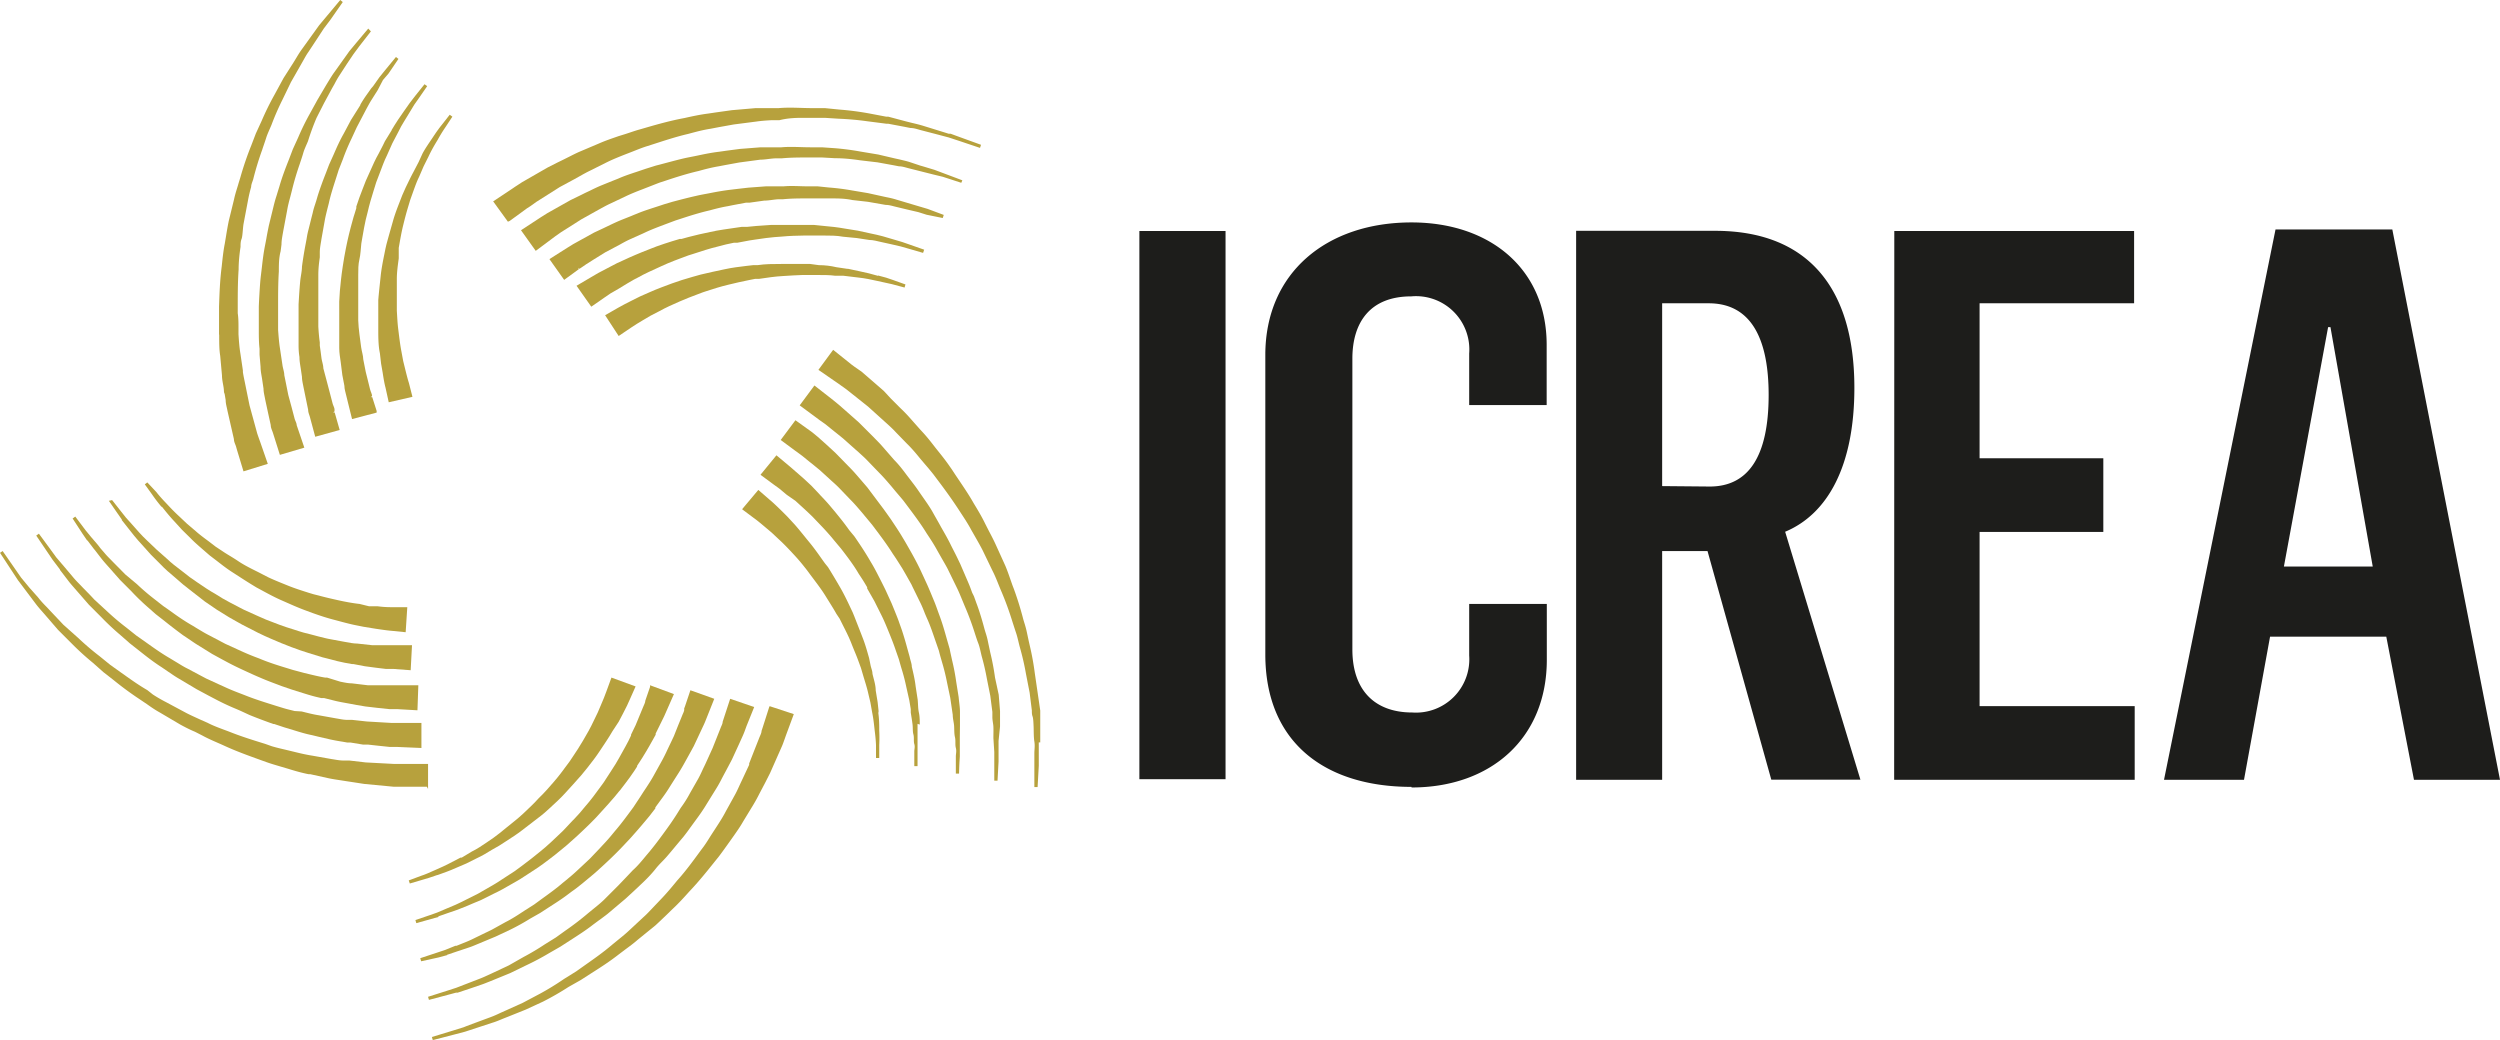 <svg xmlns="http://www.w3.org/2000/svg" viewBox="0 0 169.72 70.6"><defs><style>.cls-1{fill:#1d1d1b;}.cls-2{fill:#b7a13d;}</style></defs><title>logo-icrea</title><g id="Layer_2" data-name="Layer 2"><g id="CONTENT"><path class="cls-1" d="M155.05,38.46l3-16.25h.16l2.87,16.25Zm-8.14,14.48h5.43l1.77-9.72H162l1.88,9.72h5.84l-7.31-37.36h-7.93Zm-18.32,0h16.33v-5H134.39V36.11h8.4v-5h-8.4V20.59h10.49V15.68H128.6ZM112.84,33V20.59H116c3,0,4.07,2.61,4.07,6.22,0,4.23-1.41,6.22-4,6.22ZM107,52.94h5.84V37.41h3.08l4.33,15.52h6.05l-5.11-16.83c2.87-1.2,4.7-4.44,4.7-9.77,0-7.05-3.39-10.66-9.45-10.66H107Zm-11.17.52c5.38,0,9.18-3.34,9.18-8.67V41H99.74v3.5a3.62,3.62,0,0,1-3.86,3.87c-2.56,0-4.07-1.52-4.07-4.28V24.35c0-2.46,1.2-4.23,4-4.23A3.62,3.62,0,0,1,99.74,24v3.5H105V23.41c0-5.12-3.81-8.31-9.18-8.31-5.74,0-9.92,3.4-9.92,9V44.42c0,6,4.07,9,9.92,9m-18.47-.52H83.2V15.68H77.35Z"/><path class="cls-2" d="M14.88,22.74c0,.51,0,1,.07,1.42l.12,1.33c0,.28.07.55.11.82s0,.29.07.43l.07.42c0,.25.08.49.12.72l.44,1.93c0,.18.09.34.14.49l.07.25L16.53,32l1.65-.51-.51-1.47-.09-.25c-.05-.15-.11-.3-.15-.46l-.49-1.79-.22-1.08-.08-.4c-.05-.25-.11-.51-.15-.78v-.11L16.32,24c-.07-.42-.1-.85-.13-1.31v0c0-.17,0-.35,0-.52s0-.6-.05-.9v-.42c0-.83,0-1.69.06-2.56,0-.47.05-1,.13-1.53,0-.18,0-.36.07-.54s.08-.67.13-1l.29-1.53a9.66,9.66,0,0,1,.23-1c0-.17.09-.35.14-.52a20.56,20.56,0,0,1,.61-2c.09-.28.19-.55.27-.81s.24-.59.36-.88a17.74,17.74,0,0,1,.75-1.72l.57-1.18.61-1.07.21-.37c.12-.21.23-.42.36-.6l.56-.85.49-.75.46-.61L23.27.14,23.1,0,21.67,1.71,20.54,3.28c-.14.19-.27.39-.4.61l-.22.36L19.25,5.3l-.63,1.16a18.43,18.43,0,0,0-.85,1.73c-.13.28-.26.57-.4.87l-.31.81A21.62,21.62,0,0,0,16.33,12c-.05.18-.11.35-.16.53s-.21.65-.28,1L15.53,15c-.07.34-.13.69-.18,1l-.09.54c-.1.51-.15,1-.21,1.57-.12.92-.15,1.83-.18,2.71v.37c0,.33,0,.66,0,1,0,.17,0,.33,0,.5"/><path class="cls-2" d="M22.7,4.9c-.14.19-.26.39-.39.6l-.17.28-.59,1L21,7.78a16.85,16.85,0,0,0-.76,1.56l-.36.79-.27.71c-.23.58-.46,1.18-.64,1.81l-.13.42-.07.23c-.07.21-.13.43-.19.67l-.33,1.35c-.06.3-.12.59-.17.89l-.09.47c-.1.5-.16,1-.21,1.45s-.09.7-.12,1.1-.07,1.06-.09,1.58V21c0,.24,0,.48,0,.73s0,.43,0,.64c0,.43,0,.88.05,1.31l0,.4.07.83c0,.28.06.55.1.8l.05.34.05.34c0,.24.07.48.11.72l.2.93.18.82c0,.18.09.35.14.5L19,30.88l1.66-.49-.52-1.53c0-.14-.1-.29-.14-.44l-.2-.76-.23-.85-.2-1-.07-.34c0-.23-.1-.47-.13-.72L19,23.61c-.06-.39-.09-.81-.12-1.21,0-.14,0-.29,0-.43s0-.56,0-.85v-.4c0-.74,0-1.51.05-2.29,0-.46,0-.91.12-1.37l.06-.46c0-.31.07-.62.12-.92l.26-1.38c.05-.31.13-.62.21-.91l.11-.43a18.9,18.9,0,0,1,.54-1.83c.08-.25.17-.5.24-.75s.21-.53.32-.8A16.34,16.34,0,0,1,21.49,8L22,7l.54-1,.17-.3c.11-.21.22-.41.34-.59l.5-.77L24,3.67l.4-.54.78-1L25,1.94l-.84,1-.44.53-.45.63Z"/><path class="cls-2" d="M24.46,7.14l-.63,1-.5.94c-.25.44-.46.9-.67,1.39l-.32.71-.24.63c-.19.48-.38,1-.54,1.51l-.09.31-.08.25c-.06.18-.12.37-.16.57-.1.38-.19.76-.29,1.15s-.1.5-.15.75l-.08.42c-.07.39-.14.8-.21,1.33,0,.32-.09.66-.12,1-.05.53-.08,1.05-.11,1.56v0c0,.22,0,.44,0,.66v.15c0,.15,0,.29,0,.44,0,.43,0,.82,0,1.2l0,.36q0,.39.06.77c0,.3.06.58.1.86l.07.48c0,.23.06.46.1.68l.17.83.15.73c0,.18.08.34.12.49l.36,1.34,1.66-.46L22.72,28l-.1,0,.09-.07,0-.12c0-.13-.09-.27-.13-.42l-.18-.69-.2-.76L21.95,25c0-.23-.1-.47-.13-.72s-.07-.54-.11-.82l0-.22c-.05-.35-.08-.72-.1-1.07,0-.13,0-.26,0-.4s0-.5,0-.74v-.34c0-.66,0-1.35,0-2,0-.49.05-.86.1-1.22l0-.34c0-.3.07-.6.11-.89l.08-.45.14-.78c.05-.3.13-.6.2-.89l.08-.31c.12-.56.3-1.11.47-1.64l.21-.66c.1-.24.19-.48.28-.71a14.55,14.55,0,0,1,.58-1.38l.36-.78.64-1.22c.12-.22.23-.43.35-.62l.43-.68L26,5.43,26.37,5,27.05,4l-.17-.13-.74.9-.38.47-.43.61L25.2,6l-.34.48c-.14.2-.27.4-.4.63"/><path class="cls-2" d="M26.59,8.84l-.46.75L26,9.86l-.29.56c-.22.38-.4.79-.59,1.22l-.28.62-.21.54c-.15.39-.31.8-.44,1.22l0,.11-.11.36c-.05.15-.1.31-.14.47-.09.31-.17.63-.25.95s-.09.41-.14.62l-.07.34c-.08.4-.15.81-.21,1.21s-.09.63-.12.91c-.06.51-.1,1-.12,1.48,0,.18,0,.36,0,.54V21c0,.18,0,.36,0,.54,0,.39,0,.74,0,1.09,0,.1,0,.2,0,.3v0q0,.36,0,.7c0,.33.06.65.1.95l.05.4.06.48.14.73c0,.23.08.45.12.64s.09.37.13.53l.27,1.09,1.67-.44,0-.11-.3-.94-.1,0,.09-.07c0-.14-.1-.3-.14-.47s-.1-.39-.15-.61l-.14-.56-.17-.86c0-.24-.1-.52-.14-.8s-.08-.6-.12-.91-.07-.64-.08-.93v-.25c0-.25,0-.5,0-.75v-.32c0-.57,0-1.16,0-1.76,0-.37,0-.72.08-1.06s.09-.72.13-1.08l.06-.35.13-.73c.06-.35.15-.71.24-1.05.11-.49.26-1,.4-1.44l.18-.58.24-.63c.16-.42.3-.82.49-1.2l.37-.83.4-.76c.13-.26.25-.5.39-.71l.36-.59.34-.56.29-.41.58-.84-.18-.13-.64.8L27.81,7l-.38.54-.4.58c-.15.23-.31.48-.44.7"/><path class="cls-2" d="M28.42,11l-.37.71c-.18.33-.34.68-.5,1l-.24.54-.19.49c-.16.41-.32.83-.44,1.26s-.31,1.08-.45,1.61l-.06.26-.08.4c-.1.49-.2,1-.25,1.5s-.12,1.09-.16,1.61l0,.6c0,.5,0,1,0,1.42s0,1.08.11,1.58l.08.7.11.63c.07.47.13.78.19,1l.22,1L28,26.94,27.76,26c-.09-.28-.17-.61-.25-.93l-.14-.57-.12-.65c-.09-.46-.15-1-.21-1.47s-.07-.83-.1-1.28l0-.37v-.29c0-.48,0-1,0-1.49s.07-.95.13-1.41l0-.42,0-.29c.09-.51.17-1,.3-1.53s.21-.83.33-1.23l.15-.5.2-.56c.13-.36.25-.7.4-1l.31-.72.33-.66c.2-.43.43-.82.62-1.13a9.93,9.93,0,0,1,.52-.85l.48-.73-.18-.13-.54.69c-.18.22-.38.5-.59.82s-.48.69-.71,1.11Z"/><path class="cls-2" d="M29.06,53.56l0-1.7-1.58,0h-.77l-1.88-.1-1.12-.13-.41,0c-.26,0-.53-.06-.8-.1l-1.3-.23c-.45-.07-.91-.18-1.35-.29l-.5-.12c-.3-.07-.6-.14-.9-.23L18,50.5c-.81-.25-1.65-.51-2.47-.84-.48-.18-1-.36-1.44-.59l-.52-.23c-.3-.14-.62-.28-.91-.43l-1.4-.75a9.9,9.9,0,0,1-.88-.51L10,46.85c-.64-.37-1.23-.8-1.81-1.21l-.7-.5-.74-.6a18.33,18.33,0,0,1-1.44-1.23l-1-.89-.85-.9-.28-.3c-.18-.18-.34-.35-.49-.53l-.12-.15L2,39.9l-.57-.69L1,38.59.18,37.41,0,37.53l1.22,1.86,1.16,1.54c.14.19.3.38.47.57l.27.31.82.95.94.94A18.52,18.52,0,0,0,6.31,45l.71.63.68.53a22.06,22.06,0,0,0,1.81,1.33l.46.31c.28.2.57.4.88.57l1.39.82c.31.17.64.34,1,.49l.49.25c.47.26,1,.47,1.46.68.84.39,1.71.7,2.54,1l.39.14c.31.11.63.2.93.29l.51.15c.45.14.93.28,1.4.37l.11,0,1.22.27c.28.06.55.1.82.14l.45.07.46.07.71.11,2,.19.54,0h.24l1.47,0Z"/><path class="cls-2" d="M4.07,38.69l.07.09.49.64c.14.19.3.36.46.55l.21.24.74.85.85.85a17.27,17.27,0,0,0,1.28,1.2l.65.57.61.48c.49.39,1,.79,1.55,1.14l.38.26.19.13c.18.12.38.26.59.38l1.21.72.82.44.42.22c.47.25.94.47,1.35.64s.65.29,1,.45c.54.22,1.08.42,1.61.61l.06,0,.66.22h0l.63.19c.48.15.88.27,1.29.35l.41.1.82.19c.28.06.55.11.82.15l.34.06.22,0,.85.14.34,0,.63.07.85.09.52,0,1.62.07,0-1.7H27.29v.11l0-.11H26.6l-1.7-.1-1-.11-.34,0c-.24,0-.49-.06-.74-.1l-1.17-.21c-.39-.06-.77-.16-1.17-.26h0L20,48.27c-.27-.07-.55-.13-.83-.22l-.36-.11c-.73-.23-1.49-.46-2.23-.76-.39-.15-.85-.32-1.3-.53l-.42-.19-.87-.4-1.26-.67c-.29-.14-.56-.32-.83-.48l-.38-.23c-.57-.33-1.1-.71-1.62-1.08l-.64-.45-.69-.55a16.8,16.8,0,0,1-1.29-1.09l-.87-.8-.3-.32-.47-.48-.23-.24c-.17-.17-.33-.34-.47-.51l-.59-.7-.53-.62-.4-.55-.78-1.06-.18.13L3.57,38l.5.66"/><path class="cls-2" d="M5.92,36.67l.45.59.06.07.44.57c.14.18.29.35.46.54l.82.93.75.75A15.32,15.32,0,0,0,10,41.19l.58.51.54.42c.41.33.84.66,1.3,1l.27.18.22.15c.15.1.32.22.5.33l1,.62.64.35.41.22c.43.23.86.43,1.23.6s.63.29.94.42c.5.22,1,.4,1.5.59h0l.64.22.57.18c.42.13.79.25,1.17.34l.3.07H22l.76.19c.29.07.58.12.86.17l.59.11.59.1.86.1.76.08.52,0,1.4.08.06-1.7H26.48l-.72,0-.8,0-1.08-.13c-.25,0-.51-.06-.77-.11L22.2,46l-.13,0c-.36-.06-.74-.15-1.07-.23l-.37-.09-.75-.2-.29-.09c-.66-.2-1.34-.41-2-.69-.46-.17-.82-.32-1.15-.47l-.33-.15-.81-.37-1.12-.59c-.28-.14-.55-.31-.82-.47l-.26-.16c-.51-.29-1-.62-1.45-.95l-.57-.4-.6-.47a14.89,14.89,0,0,1-1.17-1L8.51,39l-.84-.85c-.17-.18-.34-.34-.49-.51l-.37-.43L6.65,37l-.48-.56L5.81,36l-.7-.93-.18.13.65,1,.34.5"/><path class="cls-2" d="M8.27,35.31l.41.52,0,0,.42.53c.17.21.36.43.55.63l.59.66.66.66c.3.32.64.61,1,.91l.53.46.47.37c.33.26.68.53,1,.78l.41.28.41.28.84.52.53.3.34.19,1.11.57c.31.15.59.28.85.39.47.21.95.4,1.39.57l.42.15.16.06.52.17h0c.35.11.69.22,1,.31l.32.08.69.18c.34.08.67.15,1,.2l.09,0,.79.15.75.1.66.08.5,0,1.2.09.09-1.7H26.36l-.64,0-.47,0-1-.11c-.26,0-.54-.06-.82-.11l-.92-.17c-.31-.05-.64-.14-.92-.21l-.26-.07-.74-.19-.33-.1c-.55-.17-1.12-.35-1.69-.58-.35-.13-.69-.26-1-.41l-.18-.08-.82-.37-.33-.17-.65-.34c-.33-.17-.65-.36-.94-.55-.45-.25-.87-.54-1.28-.82l-.49-.34-.55-.43c-.36-.27-.7-.53-1-.82l-.69-.61L10,36.71l0,0c-.2-.19-.38-.37-.55-.56l-.46-.52-.44-.49-.31-.39-.63-.8L7.39,34l.58.84.3.43"/><path class="cls-2" d="M11,34.41c.24.3.52.65.85,1l.51.56.57.56c.26.27.55.52.86.79l.45.39.42.32c.35.27.7.55,1.09.8s.95.62,1.43.91l.23.14.39.21c.44.24.89.48,1.35.68s1,.45,1.54.65l.54.2c.48.17.93.32,1.39.44s1.09.3,1.56.39l.5.1.86.14c.35.05.74.11,1,.13l1,.1.11-1.7h-.11l-.89,0c-.25,0-.54,0-1-.06l-.59,0L24.41,41c-.47-.05-1-.15-1.49-.26s-.84-.19-1.28-.31l-.36-.09-.3-.09c-.47-.15-.95-.3-1.42-.49s-.9-.36-1.33-.56L17.84,39l-.23-.12c-.48-.24-1-.49-1.43-.78s-.74-.45-1.09-.69l-.44-.29-.47-.36c-.31-.23-.61-.45-.88-.69l-.6-.51-.54-.51c-.34-.31-.63-.62-.89-.9l0,0c-.27-.28-.49-.53-.66-.75L10,32.75l-.17.13.51.71a10,10,0,0,0,.62.81"/><path class="cls-2" d="M52.22,48l-.44,1.38-.08.24c0,.15-.1.32-.16.48l-.32.81-.36.92,0,.09-.43.92-.17.36c-.11.24-.22.49-.35.73l-.63,1.14c-.2.39-.44.76-.7,1.16l-.28.43c-.16.25-.32.52-.5.77l-.26.35c-.49.67-1,1.37-1.57,2-.36.44-.67.81-1,1.16l-.39.41c-.23.24-.46.49-.69.72l-1.15,1.07c-.24.23-.5.44-.76.65l-.44.36c-.55.47-1.14.89-1.71,1.29l-.72.51-.82.51a18.46,18.46,0,0,1-1.63,1l-1.17.62-1.13.51-.38.17c-.23.11-.45.21-.67.29l-1,.37-.64.24-.2.08-.74.23-1.41.43.06.21,1.43-.37.76-.2,1.86-.61c.24-.07.47-.17.71-.27l.38-.15,1.17-.47L36.86,68A19.26,19.26,0,0,0,38.6,67l.83-.47.73-.47c.62-.39,1.25-.8,1.85-1.27l.45-.34c.27-.2.56-.41.82-.64l1.23-1c.26-.24.51-.48.76-.72l.4-.39c.4-.37.77-.78,1.11-1.16.64-.67,1.21-1.38,1.76-2.07l.25-.31c.2-.26.39-.53.57-.78l.3-.42c.31-.44.57-.8.79-1.19l.7-1.15c.15-.25.28-.49.4-.73l.2-.38.2-.38.33-.65.8-1.81c.08-.18.13-.34.19-.5l.08-.23.54-1.46-1.64-.54Z"/><path class="cls-2" d="M30.95,67.43l.6-.2.42-.14.64-.22c.22-.07.43-.16.66-.25l.32-.13,1.05-.43,1.09-.53a17.65,17.65,0,0,0,1.56-.83l.75-.43.65-.42c.53-.34,1.08-.69,1.59-1.09l.35-.26.21-.15c.17-.13.37-.27.55-.43L42.48,61l.67-.62.36-.34c.38-.35.74-.73,1-1.06s.48-.51.75-.82.67-.8,1-1.19l.15-.18c.15-.19.3-.39.44-.59l.38-.52c.26-.35.52-.72.74-1.09l.21-.34.44-.71c.15-.24.28-.48.4-.72l.16-.3.14-.26.37-.7.46-1,.28-.62c.07-.16.13-.31.18-.46l.07-.19L51.2,48l-1.63-.56L49.06,49c0,.14-.09.28-.14.42l-.29.73-.25.63-.5,1.1-.15.31c-.1.22-.2.44-.32.66l-.57,1c-.18.34-.38.66-.63,1l-.23.37c-.15.24-.31.48-.47.71l-.22.31c-.44.61-.9,1.24-1.42,1.84-.28.34-.58.71-.91,1l-.34.36-.63.66-1,1c-.23.22-.49.43-.74.63l-.33.27a19.15,19.15,0,0,1-1.54,1.18l-.64.46-.74.46a16.71,16.71,0,0,1-1.46.87l-1,.57-1,.47-.3.14c-.22.1-.43.2-.64.28l-1.63.63-.65.21-1.26.4.06.21,1.28-.34.67-.18"/><path class="cls-2" d="M30.35,64.82l.71-.24.78-.26c.22-.07.44-.17.66-.26l1.15-.48,1-.47A15.59,15.59,0,0,0,36,62.36l.67-.38.57-.37c.45-.29.91-.58,1.34-.91l.24-.18.24-.17.47-.37.77-.64.15-.13.56-.51.32-.3c.36-.34.71-.69,1-1s.47-.49.69-.75c.38-.42.76-.88,1.06-1.24l.41-.53,0-.07.3-.41c.27-.36.49-.67.69-1l.31-.49.3-.47c.15-.24.29-.48.42-.72l.25-.45.34-.62.68-1.45c.08-.17.14-.33.2-.48l.51-1.28-1.62-.58-.4,1.19.1,0h-.12l0,.12c0,.13-.09.27-.14.41l-.27.66-.29.73-.16.34-.22.46-.09.19c-.1.22-.21.44-.33.66l-.51.92c-.17.32-.37.63-.56.92l-.2.3c-.14.22-.28.44-.43.66L43,54.8c-.4.54-.81,1.11-1.27,1.64-.29.36-.55.66-.81.93l-.25.27-.61.64-.34.32-.58.54c-.23.22-.49.43-.73.63l-.21.17c-.44.38-.91.72-1.37,1.05l-.56.41-.66.42c-.44.29-.85.56-1.29.78l-.92.51-.7.34-.41.2c-.22.11-.43.21-.63.29l-.67.27-.08,0-.69.28-.57.19-1.12.37.06.21L29.77,65l.59-.16"/><path class="cls-2" d="M29.76,62.21l.63-.22.67-.23.7-.28.3-.13.6-.25.84-.42c.41-.19.8-.41,1.21-.65l.59-.34.51-.33c.35-.23.72-.46,1.07-.72l.08-.06.32-.24.39-.3.77-.63.45-.4.29-.26c.31-.29.61-.57.89-.85s.45-.45.64-.67c.36-.38.68-.76,1-1.12l.31-.38.08-.09.33-.43c.23-.3.45-.6.64-.89l.18-.28,0-.05.35-.54c.19-.29.35-.59.49-.82l.05-.09v0l.37-.66,0-.08.29-.59.29-.59c.08-.18.15-.34.22-.5l.44-1-1.62-.6,0,.11-.32.93v0c0,.14-.1.3-.16.46l-.24.58-.26.63-.31.64,0,.06c-.12.25-.23.49-.37.73l-.45.81c-.15.27-.32.55-.49.8l-.18.28-.37.57-.19.26c-.34.47-.69.95-1.09,1.4-.23.29-.47.56-.71.81l-.12.12-.63.67-.25.24-.55.52c-.27.26-.55.49-.82.71s-.79.64-1.19.93l-.49.36-.57.37c-.38.25-.74.49-1.12.7l-.8.46-.78.39c-.25.13-.5.25-.74.36l-.64.27-.61.26-.48.17-1,.34.06.21,1-.28.5-.14"/><path class="cls-2" d="M29.72,59.4c.39-.14.8-.28,1.24-.48l.7-.3.72-.36c.35-.16.68-.36,1-.56l.51-.29.45-.29c.37-.24.75-.48,1.11-.76s.88-.68,1.3-1l.23-.19.31-.28c.37-.34.76-.69,1.1-1.07s.74-.8,1.08-1.2l.4-.49c.31-.39.6-.77.85-1.15s.61-.9.86-1.34L42,49l.3-.57c.21-.4.35-.69.45-.93l.4-.9L41.51,46l-.34.93c-.1.29-.24.62-.36.9l-.23.54-.29.6c-.19.41-.43.84-.71,1.31s-.43.7-.68,1.07l-.22.33-.17.23c-.29.4-.59.8-.93,1.19s-.63.73-1,1.08l-.28.3-.19.19c-.38.37-.77.75-1.19,1.08s-.67.55-1,.81l-.41.31-.48.33c-.33.22-.63.43-1,.61l-.68.41-.08,0-.58.3c-.42.23-.82.4-1.18.56s-.67.3-.93.38l-.83.31.07.21.85-.25c.27-.07.6-.18,1-.32"/><path class="cls-2" d="M70.62,50.4c0-.22,0-.45,0-.7v-.32c0-.24,0-.48,0-.74s0-.27,0-.4L70.44,47l-.19-1.3a18.35,18.35,0,0,0-.35-1.91c-.07-.3-.13-.6-.2-.92s-.15-.55-.23-.82a21.79,21.79,0,0,0-.66-2.12c-.07-.17-.13-.35-.19-.52s-.22-.65-.37-1L67.61,37c-.14-.31-.3-.62-.46-.92l-.26-.51c-.23-.48-.5-.93-.78-1.39-.45-.8-1-1.55-1.47-2.28l-.23-.33c-.19-.27-.39-.53-.59-.78l-.32-.4c-.3-.39-.59-.76-.91-1.1l-.12-.13-.78-.88c-.19-.21-.39-.41-.58-.59l-.31-.31-.31-.31L60,26.54l-.84-.73-.67-.58L58,24.89l-.19-.14-1.25-1-1,1.36.09.06,1.2.83.2.14.42.3,1.47,1.17.83.75.31.28c.19.17.39.35.58.54l.2.21.71.73c.31.3.59.63.89,1l0,0,.33.39c.2.23.4.47.59.71l.27.36c.5.66,1,1.35,1.48,2.09.26.4.56.84.81,1.31l.28.49c.16.28.33.58.48.87l.68,1.41c.15.29.28.61.4.91s.14.34.21.51a20.68,20.68,0,0,1,.73,2c.09.28.18.56.27.83s.16.62.24.92a17.59,17.59,0,0,1,.42,1.82l.14.72.11.56.15,1.21c0,.14,0,.28.05.41s.06.48.07.7,0,.7.05,1,0,.56,0,.81v.08l0,2.2h.22l.08-1.44c0-.22,0-.46,0-.73V50.4Z"/><path class="cls-2" d="M67.89,49.32c0-.23,0-.45,0-.7s0-.22,0-.34l-.09-1.12L67.55,46a16.55,16.55,0,0,0-.32-1.69c-.06-.28-.12-.56-.18-.85s-.14-.49-.21-.74c-.16-.6-.34-1.22-.57-1.82l-.15-.42L66,40.24c-.07-.19-.15-.42-.25-.65l-.55-1.28c-.13-.27-.26-.55-.4-.82l-.22-.43c-.2-.42-.43-.82-.7-1.29-.16-.3-.35-.62-.56-1s-.58-.89-.87-1.31l-.11-.16c-.13-.19-.27-.38-.41-.56l0,0-.39-.51c-.26-.35-.53-.7-.83-1l-.82-.94c-.18-.21-.38-.4-.56-.59l-.25-.25-.1-.1-.08-.08-.59-.59-.95-.84-.4-.35-.39-.32-1.28-1-1,1.35,1.35,1,.37.26.62.5.61.49.83.74.24.21c.18.17.38.34.56.53l.53.55.29.3c.27.27.52.56.82.91l.29.35c.18.21.36.42.54.64l.24.32c.45.6.92,1.22,1.33,1.89.22.33.5.75.73,1.18l.24.42c.15.27.31.53.45.8l.62,1.27c.14.28.26.58.38.87l.17.41a19,19,0,0,1,.67,1.8c.08.25.16.5.25.73s.15.56.22.84A16.05,16.05,0,0,1,67,46.09l.23,1.15.14,1.09,0,.35c0,.23.06.45.07.66s0,.53,0,.77l.06.94c0,.24,0,.47,0,.67V53h.22l.07-1.3c0-.2,0-.43,0-.68s0-.47,0-.72Z"/><path class="cls-2" d="M65.17,49.25c0-.23,0-.47,0-.72l0-.21c0-.32-.06-.64-.09-1l-.16-1a15,15,0,0,0-.29-1.52c-.05-.24-.11-.49-.16-.75l-.19-.66c-.14-.5-.28-1-.47-1.52l-.11-.3-.09-.25c-.06-.17-.13-.36-.21-.55-.15-.36-.3-.73-.46-1.09l-.3-.65-.2-.43c-.18-.37-.38-.75-.63-1.19s-.34-.6-.51-.88c-.27-.46-.57-.9-.85-1.32l0,0L60,34.58l-.36-.48c-.24-.32-.49-.65-.75-1l-.24-.28-.51-.59c-.18-.21-.37-.41-.56-.6l-.4-.41-.47-.48-.63-.58-.56-.5-.39-.32L54,28.53,53,29.87l1,.74.1.07.39.29.49.4.13.1.55.45.81.74c.18.16.37.33.55.52l.73.76c.25.25.48.52.72.8l.25.3.49.59.21.28c.4.53.81,1.08,1.18,1.67.27.39.47.72.65,1l.22.38.4.71.09.19.46.94c.14.27.26.56.37.85l.12.28c.24.52.42,1.07.6,1.59l.23.66c.06.25.13.49.2.73a14.71,14.71,0,0,1,.36,1.46l.21,1,.17,1.16c0,.25.07.49.09.72s0,.54.06.79,0,.51.06.73,0,.41,0,.59c0,.74,0,1.16,0,1.16h.22s0-.42.05-1.15c0-.18,0-.38,0-.6s0-.48,0-.74Z"/><path class="cls-2" d="M62.44,49.19c0-.27,0-.55-.06-.82s-.05-.56-.08-.87l-.14-.91c-.05-.44-.15-.87-.26-1.33,0-.21-.1-.43-.14-.65L61.59,44c-.11-.41-.23-.82-.37-1.24l-.06-.17-.1-.28c-.05-.15-.11-.31-.17-.46-.12-.3-.24-.6-.37-.91l-.26-.57-.15-.33c-.18-.37-.37-.74-.55-1.09s-.31-.58-.45-.81c-.26-.45-.54-.89-.79-1.26l-.23-.34L58,36.41,57.66,36c-.23-.32-.44-.6-.66-.87l-.21-.26-.09-.11-.36-.43c-.21-.25-.43-.48-.65-.71l-.07-.08-.16-.17-.38-.4-.55-.51L54,32l-.38-.33-.91-.76-1.08,1.32.09.07.8.59,0,0,.4.29.49.41L54,34l.36.33.22.2c.17.16.39.36.6.57l.64.67c.22.23.44.48.63.7l.18.22.47.56.2.26c.35.46.7.93,1,1.45.21.31.4.61.57.91l0,.08.49.86.18.36.31.62c.15.3.28.61.44,1s.38.93.53,1.39l.2.57c.06.21.12.43.18.63a12.71,12.71,0,0,1,.33,1.27l.2.89.1.6,0,.24c.05.31.09.56.12.8s0,.47.06.68,0,.45.06.65,0,.35,0,.5c0,.64,0,1,0,1h.22s0-.37,0-1c0-.15,0-.33,0-.51s0-.43,0-.66,0-.45,0-.7"/><path class="cls-2" d="M59.66,48.41l-.08-.75-.13-.79c0-.37-.13-.74-.22-1.13,0-.19-.09-.38-.13-.58L59,44.67c-.12-.42-.24-.86-.4-1.28s-.39-1-.6-1.54l-.11-.27-.18-.38c-.21-.45-.44-.92-.69-1.35s-.54-.92-.81-1.35L56,38.24l-.2-.28c-.29-.41-.56-.79-.85-1.14s-.69-.86-1-1.21l-.48-.52L53,34.62c-.32-.31-.56-.54-.77-.71l-.75-.65-1.1,1.31.09.07.71.53c.24.17.51.4.76.61l.45.38.49.46c.34.31.69.68,1.05,1.07s.55.63.84,1L55,39l.18.24c.29.39.6.79.87,1.23s.5.79.73,1.2L57,42l.13.26c.23.46.48.93.67,1.42s.33.79.47,1.18l.18.49.17.58c.11.36.22.71.29,1l.18.76.12.68v0c.09.44.13.86.17,1.22v0c.05.39.08.72.09,1l0,.87h.22s0-.32,0-.87a10,10,0,0,0,0-1c0-.36,0-.81-.08-1.31"/><path class="cls-2" d="M34.6,15l1.18-.86L36,14l.42-.3,1.58-1,1-.54.34-.19c.23-.13.48-.27.73-.39L41.23,11c.39-.19.79-.35,1.22-.52l0,0,.49-.19c.28-.11.57-.23.87-.33l.41-.13c.81-.26,1.64-.54,2.5-.74.56-.15,1-.27,1.52-.35l.57-.11,1-.18,1.55-.2h0c.34-.05.68-.07,1-.09l.55,0C53.55,8,54.12,8,54.6,8H56l.94.06a19.17,19.17,0,0,1,1.92.17l1.32.17.12,0,1.11.21.4.08c.25,0,.49.09.72.15l1,.26.87.23.73.24,1.4.47.07-.21L65,9.25l-.46-.17-.13,0-.74-.23-1-.31c-.23-.07-.47-.13-.73-.19l-.4-.1L60.3,7.92l-.14,0L59,7.7a19.59,19.59,0,0,0-2-.26l-1-.1-.88,0c-.73,0-1.49-.07-2.25,0h-.57c-.34,0-.7,0-1,0l-1.62.14-1.07.15-.54.08c-.54.07-1.06.18-1.59.3-.92.17-1.82.42-2.68.67l-.38.11c-.33.09-.65.21-1,.32L42,9.24c-.43.15-.91.31-1.36.51l-1.25.53c-.26.11-.51.24-.75.36l-.4.2-.43.21-.63.32-1.74,1-.46.3-.19.13-1.31.87,1,1.38Z"/><path class="cls-2" d="M65.33,12.24l-1.89-.71-.76-.23-.21-.06L61.75,11c-.22-.07-.46-.12-.7-.18l-.32-.07-1.11-.26-1.2-.2a17.7,17.7,0,0,0-1.76-.23L55.8,10,55,10c-.63,0-1.29-.06-1.95,0h-.7c-.21,0-.46,0-.71,0l-1.41.11-.91.12-.49.07c-.51.06-1,.16-1.47.26s-.69.13-1.1.23-1,.26-1.53.4l-.2.05-.7.22-.62.21c-.46.15-.87.29-1.25.46l-.38.15-.79.32c-.26.11-.51.23-.75.35l-.32.15-.32.16-.66.32-1.58.89-.43.27-1.36.89,1,1.4,1.34-1,.37-.26.68-.43.69-.44.95-.53.27-.15c.22-.12.45-.25.7-.37l1.08-.51c.35-.17.72-.32,1.14-.48l.41-.16c.26-.1.53-.21.8-.31l.37-.12c.72-.24,1.47-.48,2.25-.66.43-.12.89-.24,1.37-.32l.47-.09.93-.17,1.42-.19c.32,0,.64-.07,1-.09l.45,0c.61-.06,1.2-.06,1.85-.06h.9l.88.05c.59,0,1.15.06,1.69.14l1.19.14,1.1.2.36.07c.23,0,.45.08.65.13l1.7.43L64,12l1.26.41Z"/><path class="cls-2" d="M64,14.8l.07-.21-1.1-.41L62.36,14l-.74-.22-.77-.23c-.22-.07-.45-.12-.7-.17l-.23-.05-1-.22-1.07-.18a15.7,15.7,0,0,0-1.57-.2l-.77-.08-.67,0c-.53,0-1.09-.05-1.64,0h-.6c-.18,0-.39,0-.6,0l-1.2.09-.7.08-.5.06c-.5.06-1,.15-1.35.22s-.67.12-1,.2c-.54.12-1.07.26-1.6.4l-.57.17-.21.07-.46.15c-.4.13-.77.25-1.13.4l-.25.1-.19.08-.63.25c-.27.11-.53.23-.78.35l-.48.23-.62.29-1.41.78-.42.26-1.2.76,1,1.41,1-.73-.06-.09.1.07.12-.08.35-.24.49-.31.79-.49,1-.53c.21-.12.43-.24.67-.35l1-.45c.31-.15.64-.28,1-.42l.37-.14.72-.27.34-.11c.64-.21,1.3-.42,2-.58.47-.13.85-.22,1.21-.28l.34-.07.9-.17.24,0,1-.14c.3,0,.62-.07.92-.09l.33,0c.58-.06,1.16-.06,1.73-.06h.71l.77,0c.53,0,1,0,1.52.11l1.06.12,1.2.21c.25,0,.48.08.7.13l.79.19.73.17.57.18L64,14.8"/><path class="cls-2" d="M62.67,17.16l.07-.21-1-.35-.49-.17-.64-.19-.68-.2c-.27-.07-.56-.14-.82-.19l-.87-.19-.93-.15c-.44-.08-.89-.13-1.36-.17l-.69-.07-.58,0c-.43,0-.88,0-1.33,0h-1l-1,.07-.62.06-.37,0-1.23.18c-.35.05-.65.11-.92.17-.51.1-1,.22-1.47.34l-.47.13-.12,0-.53.16c-.34.11-.7.22-1.05.35l-.31.12-.66.26c-.3.12-.59.25-.87.37l-.28.13-.57.26-.67.35-.59.31-.48.28-1,.59,1,1.42.09-.06.82-.57,0,0h0l.41-.28L42,19.6l.59-.36L43,19l.31-.16c.22-.12.47-.26.74-.38l.85-.39c.3-.14.61-.27.87-.37l.37-.14.59-.22.32-.1c.55-.18,1.12-.37,1.71-.51.35-.1.7-.18,1.06-.25l.23,0,.85-.16.4-.06.7-.1c.38-.05.76-.08,1.09-.1.51-.05,1-.06,1.52-.07h.61l.68,0c.46,0,.9,0,1.33.08l.93.09.85.13c.26,0,.55.08.81.14l.68.15.65.15.49.14,1,.29"/><path class="cls-2" d="M59.62,18.73c-.41-.12-.83-.23-1.29-.32l-.75-.16h-.06l-.74-.11C56.4,18.05,56,18,55.59,18L55,17.92l-.53,0c-.44,0-.92,0-1.37,0h-.07c-.53,0-1.07,0-1.6.08l-.3,0-.44.05c-.5.06-1,.12-1.5.23s-1.1.23-1.62.36l-.57.16c-.49.14-.95.28-1.38.44s-1.06.39-1.5.59l-.66.29-.58.29c-.32.16-.67.34-.93.49l-.87.5L42,22.81l.83-.56c.25-.17.54-.35.83-.52l.51-.3.6-.31c.41-.23.88-.44,1.36-.65s.78-.32,1.2-.48l.37-.14.24-.08c.48-.16,1-.32,1.5-.44s.92-.22,1.38-.31l.45-.09.27,0c.53-.08,1.07-.16,1.61-.19s.88-.06,1.3-.07l.53,0,.6,0c.39,0,.76,0,1.12.05l.56,0,1,.12c.47.05.89.14,1.29.23s.71.15,1,.22l.86.23.06-.21L60.6,19c-.26-.1-.59-.2-1-.3"/></g></g></svg>